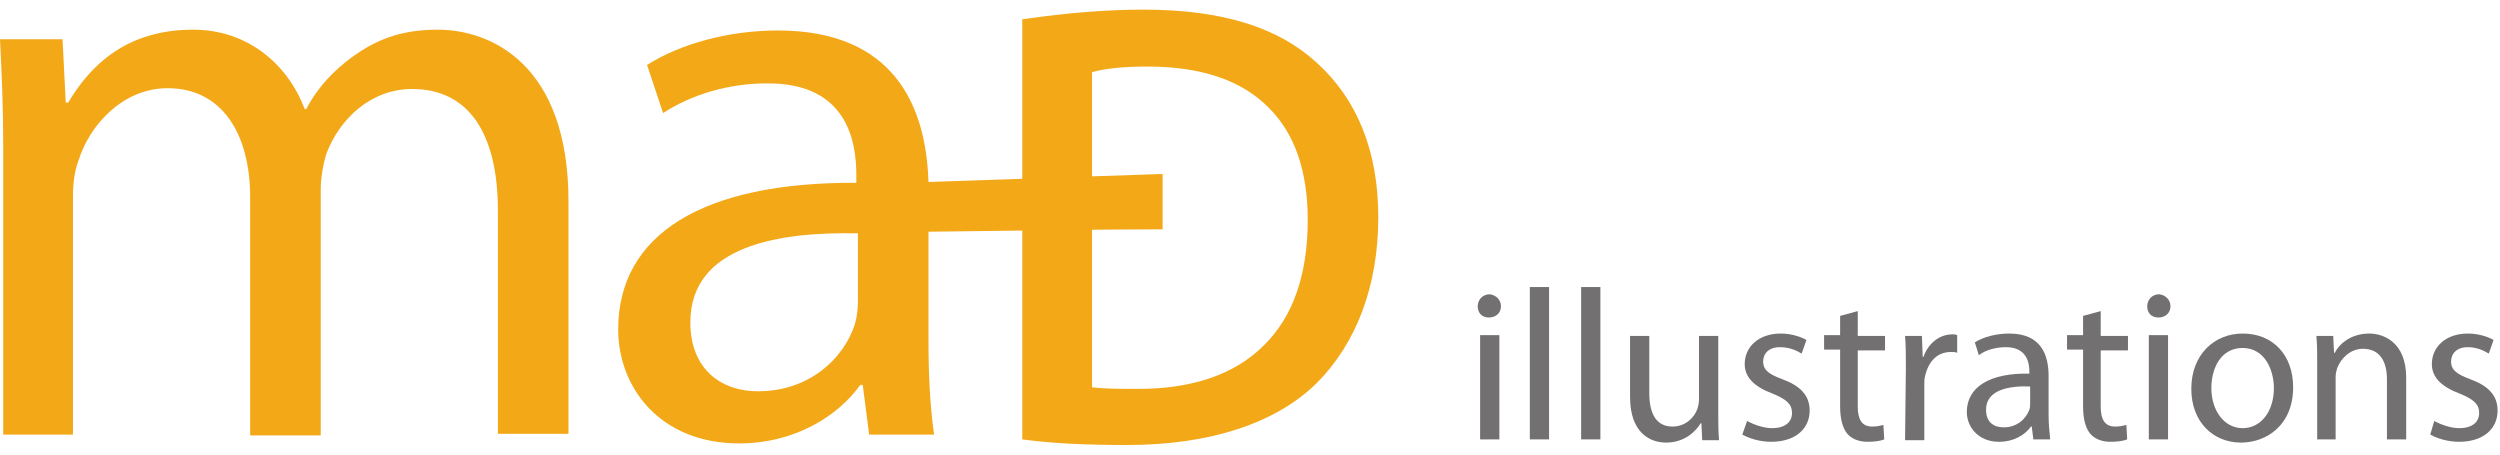 <?xml version="1.0" encoding="utf-8"?>
<!-- Generator: Adobe Illustrator 20.1.0, SVG Export Plug-In . SVG Version: 6.00 Build 0)  -->
<svg version="1.1" id="Calque_1" xmlns="http://www.w3.org/2000/svg" xmlns:xlink="http://www.w3.org/1999/xlink" x="0px" y="0px"
	 viewBox="0 0 311.8 56.7" style="enable-background:new 0 0 311.8 56.7;" xml:space="preserve">
<style type="text/css">
	.st0{fill:#F3A817;}
	.st1{fill:#727070;}
</style>
<g>
	<g>
		<path class="st0" d="M0.4,18.2C0.4,13,0.2,8.9,0,4.9h7.8l0.4,7.9h0.3c2.8-4.7,7.3-9.1,15.6-9.1c6.6,0,11.7,4.1,13.9,9.9h0.2
			c1.5-2.9,3.6-4.9,5.6-6.4c3-2.2,6.1-3.5,10.8-3.5c6.6,0,16.3,4.3,16.3,21.4v29h-8.8V26.3c0-9.6-3.6-15.2-10.7-15.2
			c-5.2,0-9.1,3.8-10.7,8.1c-0.4,1.3-0.7,3-0.7,4.5v30.6h-8.8V24.6c0-7.9-3.5-13.6-10.3-13.6c-5.5,0-9.7,4.5-11.1,9
			c-0.5,1.3-0.7,2.9-0.7,4.4v29.8H0.4V18.2z"/>
		<path class="st0" d="M128.3,2.3l-0.8,0.1v52.4l0.8,0.1c3.2,0.4,7,0.6,12.3,0.6c10.3,0,18.5-2.7,23.6-7.7c5-5,7.7-12.2,7.7-20.7
			c0-8.2-2.6-14.7-7.7-19.3c-4.8-4.4-11.8-6.6-21.6-6.6C138.1,1.2,133.2,1.6,128.3,2.3z M143.1,8.3c6.7,0,11.8,1.7,15.2,5.2
			c3.2,3.2,4.8,7.9,4.8,13.9c0,6.8-1.8,12.1-5.5,15.7c-3.6,3.6-8.9,5.4-15.6,5.4h0c-2.2,0-4.3,0-5.8-0.2c0-1.5,0-37.9,0-39.3
			C137.6,8.6,139.8,8.3,143.1,8.3z"/>
		<path class="st0" d="M128.5,3.2c4.1-0.6,9-1.1,14.3-1.1c9.6,0,16.4,2.1,20.9,6.4c4.7,4.2,7.4,10.3,7.4,18.6
			c0,8.4-2.7,15.3-7.4,20.1c-4.9,4.8-12.9,7.4-22.9,7.4c-4.8,0-8.7-0.1-12.2-0.6L128.5,3.2L128.5,3.2z M135.2,49
			c1.7,0.3,4.1,0.3,6.7,0.3c14.3,0.1,22-8,22-21.9c0.1-12.3-6.8-19.9-20.9-19.9c-3.5,0-6.1,0.3-7.8,0.7L135.2,49L135.2,49z"/>
		<path class="st0" d="M145,28.6l0-6.9c0,0-18.3,0.6-29.2,1c-0.3-9.5-4.3-18.9-18.8-18.9c-6.2,0-12.2,1.7-16.3,4.3l2,6
			c3.5-2.3,8.2-3.7,12.9-3.7c10.1-0.1,11.2,7.3,11.2,11.4v1c-19.1-0.1-29.7,6.4-29.7,18.3c0,7.1,5.1,14.2,15.1,14.2
			c7,0,12.4-3.5,15.1-7.3h0.3l0.8,6.2h8.1c-0.5-3.4-0.7-7.5-0.7-11.8V28.9C124.8,28.8,137.4,28.6,145,28.6z M107,37.6
			c0,0.9-0.1,1.9-0.4,2.9c-1.4,4.2-5.6,8.3-12.1,8.3c-4.5,0-8.4-2.7-8.4-8.6c0-9.6,11.1-11.3,20.9-11.1L107,37.6L107,37.6z"/>
	</g>
</g>
<g>
	<path class="st1" d="M187.2,38.2c0,0.8-0.6,1.4-1.5,1.4c-0.9,0-1.4-0.6-1.4-1.4c0-0.8,0.6-1.5,1.5-1.5
		C186.6,36.8,187.2,37.4,187.2,38.2z M184.6,54.8v-13h2.4v13H184.6z"/>
	<path class="st1" d="M190.8,35.8h2.4v19h-2.4V35.8z"/>
	<path class="st1" d="M197.2,35.8h2.4v19h-2.4V35.8z"/>
	<path class="st1" d="M214.3,51.3c0,1.4,0,2.5,0.1,3.6h-2.1l-0.1-2.1h-0.1c-0.6,1-2,2.4-4.3,2.4c-2,0-4.5-1.2-4.5-5.7v-7.6h2.4V49
		c0,2.5,0.8,4.2,2.9,4.2c1.6,0,2.7-1.1,3.1-2.2c0.1-0.3,0.2-0.8,0.2-1.2v-7.9h2.4L214.3,51.3L214.3,51.3L214.3,51.3L214.3,51.3
		L214.3,51.3z"/>
	<path class="st1" d="M217.9,52.5c0.7,0.4,2,0.9,3.1,0.9c1.7,0,2.5-0.8,2.5-1.9c0-1.1-0.7-1.7-2.4-2.4c-2.4-0.9-3.5-2.1-3.5-3.7
		c0-2.1,1.7-3.8,4.5-3.8c1.3,0,2.5,0.4,3.2,0.8l-0.6,1.7c-0.5-0.3-1.4-0.8-2.7-0.8c-1.4,0-2.1,0.8-2.1,1.8c0,1.1,0.8,1.6,2.4,2.2
		c2.2,0.8,3.4,2,3.4,3.9c0,2.3-1.8,3.9-4.8,3.9c-1.4,0-2.7-0.4-3.6-0.9L217.9,52.5z"/>
	<path class="st1" d="M231.7,38.8v3.1h3.4v1.8h-3.4v7c0,1.6,0.5,2.5,1.8,2.5c0.6,0,1-0.1,1.4-0.2l0.1,1.8c-0.5,0.2-1.2,0.3-2.1,0.3
		c-1.1,0-2-0.4-2.5-1c-0.6-0.7-0.9-1.9-0.9-3.4v-7.1h-2v-1.8h2v-2.4L231.7,38.8z"/>
	<path class="st1" d="M237.7,45.9c0-1.5,0-2.8-0.1-4h2.1l0.1,2.6h0.1c0.6-1.7,2-2.8,3.6-2.8c0.2,0,0.4,0,0.6,0.1v2.2
		c-0.2-0.1-0.5-0.1-0.8-0.1c-1.7,0-2.8,1.2-3.2,3c-0.1,0.3-0.1,0.7-0.1,1.1v6.9h-2.4L237.7,45.9L237.7,45.9z"/>
	<path class="st1" d="M255.5,51.7c0,1.1,0.1,2.2,0.2,3.1h-2.1l-0.2-1.6h-0.1c-0.7,1-2.1,1.9-4,1.9c-2.6,0-4-1.9-4-3.7
		c0-3.1,2.8-4.9,7.8-4.8v-0.3c0-1-0.3-3-2.9-3c-1.2,0-2.5,0.3-3.4,1l-0.5-1.6c1.1-0.7,2.7-1.1,4.3-1.1c4,0,4.9,2.7,4.9,5.3
		L255.5,51.7L255.5,51.7z M253.2,48.2c-2.6-0.1-5.5,0.4-5.5,2.9c0,1.6,1,2.2,2.2,2.2c1.7,0,2.8-1.1,3.2-2.2c0.1-0.3,0.1-0.5,0.1-0.8
		L253.2,48.2L253.2,48.2z"/>
	<path class="st1" d="M262,38.8v3.1h3.4v1.8H262v7c0,1.6,0.5,2.5,1.8,2.5c0.6,0,1-0.1,1.4-0.2l0.1,1.8c-0.5,0.2-1.2,0.3-2.1,0.3
		c-1.1,0-2-0.4-2.5-1c-0.6-0.7-0.9-1.9-0.9-3.4v-7.1h-2v-1.8h2v-2.4L262,38.8z"/>
	<path class="st1" d="M270.7,38.2c0,0.8-0.6,1.4-1.5,1.4c-0.9,0-1.4-0.6-1.4-1.4c0-0.8,0.6-1.5,1.5-1.5
		C270.1,36.8,270.7,37.4,270.7,38.2z M268,54.8v-13h2.4v13H268z"/>
	<path class="st1" d="M286,48.3c0,4.8-3.4,6.9-6.5,6.9c-3.5,0-6.2-2.6-6.2-6.7c0-4.3,2.9-6.9,6.4-6.9C283.5,41.6,286,44.3,286,48.3z
		 M275.8,48.4c0,2.8,1.6,5,3.9,5c2.3,0,3.9-2.1,3.9-5c0-2.2-1.1-5-3.9-5C277,43.4,275.8,45.9,275.8,48.4z"/>
	<path class="st1" d="M289,45.4c0-1.4,0-2.4-0.1-3.5h2.1l0.1,2.1h0.1c0.6-1.2,2.1-2.4,4.3-2.4c1.8,0,4.6,1.1,4.6,5.5v7.7h-2.4v-7.5
		c0-2.1-0.8-3.8-3-3.8c-1.5,0-2.7,1.1-3.2,2.4c-0.1,0.3-0.2,0.7-0.2,1.1v7.8H289L289,45.4L289,45.4L289,45.4L289,45.4z"/>
	<path class="st1" d="M303.6,52.5c0.7,0.4,2,0.9,3.1,0.9c1.7,0,2.5-0.8,2.5-1.9c0-1.1-0.7-1.7-2.4-2.4c-2.4-0.9-3.5-2.1-3.5-3.7
		c0-2.1,1.7-3.8,4.5-3.8c1.3,0,2.5,0.4,3.2,0.8l-0.6,1.7c-0.5-0.3-1.4-0.8-2.6-0.8c-1.4,0-2.1,0.8-2.1,1.8c0,1.1,0.8,1.6,2.4,2.2
		c2.2,0.8,3.4,2,3.4,3.9c0,2.3-1.8,3.9-4.8,3.9c-1.4,0-2.7-0.4-3.6-0.9L303.6,52.5z"/>
</g>
</svg>
